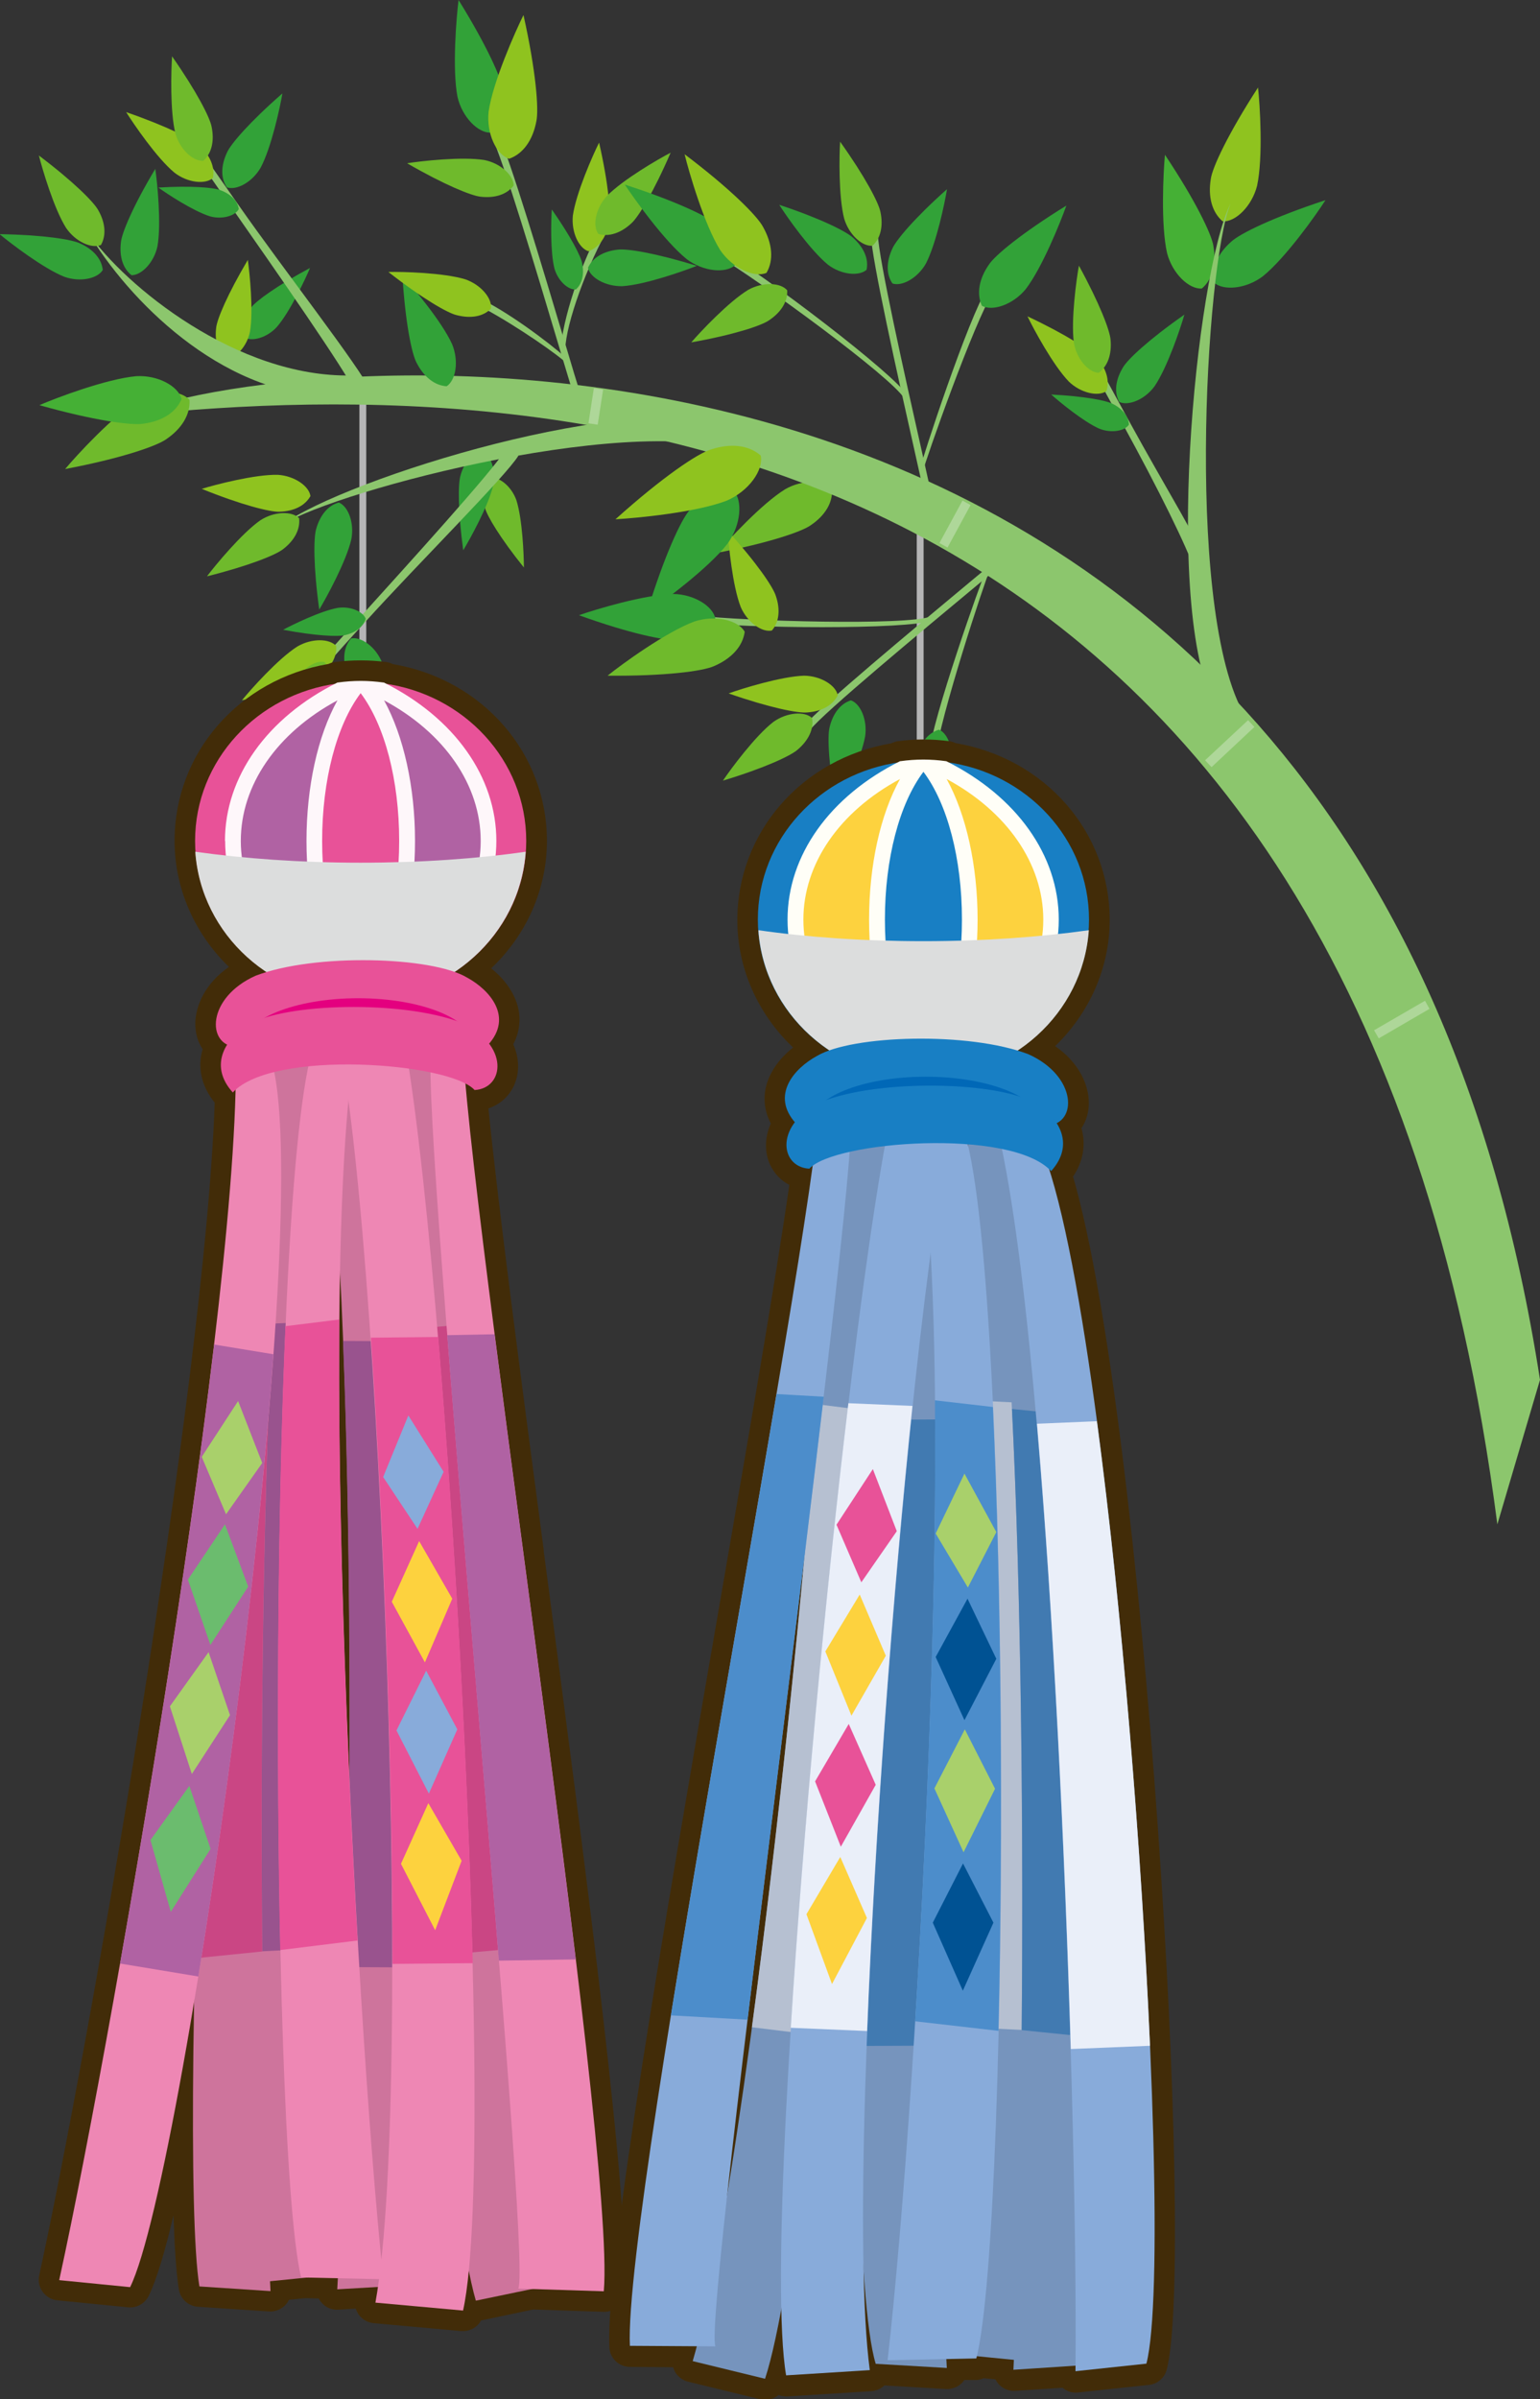 <?xml version="1.0" encoding="UTF-8"?>
<svg xmlns="http://www.w3.org/2000/svg" viewBox="0 0 85.57 133.3">
  <rect x="0" y="0" width="85.57" height="133.3" fill="#333333" stroke="none"/>
  <defs>
    <style>
      .cls-1 {
        fill: #45b035;
      }

      .cls-2 {
        fill: #6bbc6e;
      }

      .cls-3 {
        fill: #fffef7;
      }

      .cls-4 {
        fill: #99538e;
      }

      .cls-5 {
        fill: #ce749c;
      }

      .cls-6 {
        fill: #a9d06b;
      }

      .cls-7 {
        fill: #8cc66d;
      }

      .cls-8 {
        fill: #417ab1;
      }

      .cls-9 {
        fill: #b062a3;
      }

      .cls-10 {
        fill: #7694bd;
      }

      .cls-11 {
        fill: #4c8dcb;
      }

      .cls-12 {
        fill: #0068b7;
      }

      .cls-13 {
        fill: #e85298;
      }

      .cls-14 {
        isolation: isolate;
      }

      .cls-15 {
        fill: #fff;
        opacity: .3;
      }

      .cls-16 {
        fill: #8fc31f;
      }

      .cls-17 {
        fill: #88abda;
      }

      .cls-18 {
        fill: #fdd23e;
      }

      .cls-19 {
        fill: #422c08;
      }

      .cls-20 {
        fill: #b5b5b6;
      }

      .cls-21 {
        fill: #fef7fa;
      }

      .cls-22 {
        fill: #e4007f;
      }

      .cls-23 {
        fill: #187fc4;
      }

      .cls-24 {
        fill: #ca4684;
      }

      .cls-25 {
        fill: #b6c0d1;
      }

      .cls-26 {
        fill: #005293;
      }

      .cls-27 {
        fill: #dcdddd;
        mix-blend-mode: multiply;
      }

      .cls-28 {
        fill: #32a238;
      }

      .cls-29 {
        fill: #6fba2c;
      }

      .cls-30 {
        fill: #ee87b4;
      }

      .cls-31 {
        fill: #eaeff9;
      }
    </style>
  </defs>
  <g class="cls-14">
    <g id="_レイヤー_2" data-name="レイヤー 2">
      <g id="_レイヤー_2-2" data-name="レイヤー 2">
        <g>
          <path class="cls-20" d="M51.13,53.79c-.11,0-.19-.09-.19-.19v-24.52c0-.11.09-.19.19-.19s.19.09.19.19v24.52c0,.11-.09.19-.19.19Z"/>
          <path class="cls-20" d="M20.16,46.05c-.11,0-.19-.09-.19-.19v-24.52c0-.11.09-.19.19-.19s.19.09.19.19v24.52c0,.11-.09.19-.19.19Z"/>
          <g>
            <path class="cls-7" d="M61.02,21.05c.26.5.76,1.4,1.37,2.52,1.97,3.59,3.58,6.85,3.99,8.11l.81-.07c-.42-1.3-2.36-4.39-4.46-8.23-.61-1.12-1.11-2.02-1.37-2.52l-.34.18Z"/>
            <path class="cls-28" d="M65.81,17.48c-1.96,1.37-3.15,2.48-3.41,2.93-.42.69-.5,1.38-.21,1.92.51.24,1.43-.13,1.97-.88.71-1.05,1.44-3.23,1.65-3.97Z"/>
            <path class="cls-28" d="M58.41,21.92c1.83.09,3.05.33,3.4.51.55.27.89.69.92,1.16-.23.36-.98.49-1.64.23-.89-.39-2.24-1.51-2.68-1.9Z"/>
            <path class="cls-16" d="M57.08,17.57c2.17,1.02,3.53,1.91,3.86,2.3.53.6.73,1.27.54,1.86-.46.32-1.43.11-2.09-.53-.88-.91-1.97-2.94-2.3-3.63Z"/>
            <path class="cls-29" d="M59.95,14.76c1.15,2.1,1.73,3.62,1.76,4.13.07.8-.16,1.46-.66,1.82-.56-.01-1.22-.75-1.38-1.66-.17-1.26.14-3.53.28-4.29Z"/>
            <path class="cls-29" d="M39.87,30.71c2.82-.54,4.68-1.17,5.18-1.53.8-.54,1.23-1.26,1.18-2-.44-.51-1.63-.56-2.6,0-1.3.8-3.17,2.83-3.76,3.53Z"/>
            <path class="cls-7" d="M7.19,23.1c6.12-3.27,68.26-11.77,78.38,53.56l-2.37,8.03C75.3,23.5,31.78,20.46,7.19,23.1Z"/>
            <path class="cls-28" d="M17.74,33.87c-.33-2.37-.32-4-.17-4.49.22-.77.67-1.31,1.26-1.46.52.21.87,1.14.69,2.05-.29,1.24-1.39,3.25-1.79,3.91Z"/>
            <path class="cls-16" d="M11.21,27.16c2.22.9,3.8,1.29,4.31,1.27.8-.02,1.43-.33,1.73-.87-.08-.56-.89-1.12-1.81-1.18-1.27-.03-3.49.55-4.23.78Z"/>
            <path class="cls-28" d="M22.36,15.31c.16,2.61.52,4.36.79,4.85.4.78,1,1.26,1.67,1.3.51-.34.69-1.4.3-2.34-.57-1.26-2.19-3.18-2.76-3.8Z"/>
            <path class="cls-29" d="M3.61,26.06c3.07-.58,5.09-1.27,5.63-1.66.87-.59,1.34-1.38,1.29-2.18-.48-.56-1.77-.61-2.83,0-1.41.87-3.45,3.08-4.09,3.85Z"/>
            <path class="cls-1" d="M2.19,22.51c3.01.85,5.12,1.14,5.78,1.03,1.04-.14,1.81-.63,2.12-1.37-.18-.71-1.31-1.34-2.52-1.27-1.66.15-4.46,1.21-5.38,1.61Z"/>
            <path class="cls-29" d="M29.11,31.53c-1.32-1.64-2.05-2.87-2.16-3.31-.19-.68-.09-1.29.29-1.67.49-.08,1.17.46,1.45,1.23.34,1.06.42,3.08.42,3.75Z"/>
            <path class="cls-28" d="M25.74,30.58c-.3-2.2-.29-3.71-.15-4.17.2-.72.63-1.21,1.18-1.36.48.2.81,1.06.64,1.9-.27,1.15-1.3,3.01-1.67,3.62Z"/>
            <path class="cls-7" d="M15.69,29.15c3.49-2.55,19.62-7.62,25.27-5.41l.72,1.56c-5.8-2.6-22.97,1.92-25.99,3.85Z"/>
            <g>
              <path class="cls-7" d="M31.56,20.26c-.42-.47-2.86-2.15-4.6-3.09l.18-.34c1.75.95,4.05,2.74,4.54,3.28l-.12.15Z"/>
              <path class="cls-7" d="M31.89,22c-.17-.54-.46-1.53-.83-2.75-1.17-3.93-3.14-10.5-3.75-11.67l.34-.18c.63,1.21,2.52,7.55,3.77,11.74.36,1.22.66,2.21.83,2.74l-.37.12Z"/>
              <path class="cls-7" d="M31.41,19.4l-.24-.02c.05-1.46,1.08-4.79,2.39-7.06l.34.19c-1.29,2.22-2.45,5.47-2.49,6.88Z"/>
            </g>
            <g>
              <path class="cls-7" d="M56.47,30.69c-.43.36-1.22,1.03-2.2,1.84-3.15,2.62-8.43,7-9.27,8.03l-.3-.25c.87-1.05,5.96-5.28,9.32-8.08.98-.81,1.77-1.47,2.2-1.84l.25.29Z"/>
              <path class="cls-7" d="M55,31.67c-.27.57-2.82,8.33-3,10.31l-.39-.04c.18-1.98,2.9-9.66,3.2-10.32l.18.05Z"/>
              <path class="cls-7" d="M51.71,34.25l.08.22c-1.36.53-10.49.43-13.09.11l.05-.38c2.55.31,11.65.57,12.97.05Z"/>
            </g>
            <path class="cls-1" d="M64.73,8.6c1.69,2.53,2.59,4.41,2.69,5.05.18,1.01-.04,1.87-.64,2.38-.71.05-1.63-.82-1.93-1.96-.36-1.58-.21-4.5-.12-5.47Z"/>
            <path class="cls-16" d="M69.91,4.85c-1.66,2.56-2.54,4.44-2.63,5.08-.17,1.01.07,1.87.66,2.37.71.04,1.62-.84,1.91-1.98.34-1.58.16-4.5.05-5.47Z"/>
            <path class="cls-28" d="M73.65,11.12c-2.9.95-4.76,1.86-5.24,2.31-.77.68-1.12,1.5-.97,2.26.53.48,1.79.37,2.73-.34,1.26-1.02,2.95-3.4,3.48-4.23Z"/>
            <path class="cls-7" d="M18.07,36.44c.37-.42,1.07-1.19,1.92-2.13,2.75-3.04,7.36-8.12,8.05-9.25l.77.25c-.71,1.16-5.59,6.01-8.53,9.26-.86.94-1.55,1.71-1.92,2.13l-.29-.26Z"/>
            <path class="cls-7" d="M68.36,11.34c-1.91,3.88-3.83,23.08-.67,28.26l1.66.44c-3.56-5.27-2.36-25.39-.98-28.71Z"/>
            <path class="cls-29" d="M11.5,32.02c2.32-.58,3.83-1.19,4.23-1.51.64-.49.96-1.11.89-1.72-.39-.4-1.38-.39-2.16.12-1.04.73-2.5,2.5-2.96,3.11Z"/>
            <path class="cls-28" d="M46.48,44.91c-.44-2.35-.51-3.98-.39-4.48.18-.78.61-1.34,1.19-1.52.53.18.93,1.09.79,2.01-.23,1.25-1.23,3.31-1.6,3.99Z"/>
            <path class="cls-16" d="M40.5,38.53c2.26.79,3.86,1.11,4.37,1.05.8-.06,1.41-.4,1.68-.95-.1-.55-.94-1.08-1.87-1.09-1.27.04-3.46.72-4.18.98Z"/>
            <path class="cls-29" d="M40.17,43.37c2.29-.69,3.77-1.38,4.15-1.72.61-.52.91-1.15.8-1.76-.41-.39-1.4-.32-2.15.22-1.01.78-2.37,2.62-2.8,3.26Z"/>
            <path class="cls-28" d="M38.72,14.77c-2.29-.71-3.89-.97-4.4-.9-.8.09-1.4.45-1.65,1.01.12.55.98,1.04,1.91,1.02,1.27-.08,3.43-.85,4.14-1.13Z"/>
            <path class="cls-28" d="M30.67,11.65c1.05,1.5,1.62,2.61,1.68,2.99.12.6,0,1.12-.35,1.44-.43.04-.99-.47-1.19-1.15-.24-.94-.19-2.7-.15-3.28Z"/>
            <path class="cls-16" d="M33.29,7.93c.53,2.33.66,3.96.55,4.46-.15.79-.56,1.36-1.14,1.57-.54-.17-.96-1.06-.87-1.98.18-1.26,1.11-3.36,1.45-4.04Z"/>
            <path class="cls-29" d="M37.27,8.47c-.95,2.2-1.8,3.59-2.18,3.93-.59.55-1.25.77-1.84.6-.34-.45-.16-1.42.47-2.11.89-.91,2.87-2.06,3.55-2.41Z"/>
            <path class="cls-28" d="M21.9,41.03c-1.59-1.79-2.49-3.15-2.63-3.64-.25-.77-.17-1.46.24-1.92.55-.11,1.36.46,1.71,1.32.45,1.19.65,3.47.68,4.24Z"/>
            <path class="cls-28" d="M15.74,34.99c1.8.34,3.04.39,3.42.3.6-.14,1.02-.46,1.16-.91-.14-.4-.84-.71-1.54-.61-.96.17-2.53.94-3.05,1.22Z"/>
            <path class="cls-16" d="M13.43,38.91c2.34-.48,3.88-1.04,4.29-1.34.66-.46,1.01-1.07.96-1.68-.37-.42-1.36-.44-2.16.03-1.07.68-2.6,2.4-3.08,2.99Z"/>
            <path class="cls-29" d="M15.57,42.31c1.61-1.77,2.52-3.12,2.68-3.61.26-.76.18-1.46-.22-1.92-.55-.12-1.36.45-1.73,1.3-.46,1.18-.69,3.47-.73,4.23Z"/>
            <path class="cls-28" d="M8.63,9.38c-1.23,2.05-1.86,3.56-1.91,4.07-.1.8.11,1.47.59,1.84.56,0,1.25-.71,1.44-1.61.22-1.25-.01-3.53-.12-4.29Z"/>
            <path class="cls-28" d="M0,13.01c2.39.04,4,.29,4.46.52.73.33,1.19.86,1.25,1.47-.29.48-1.25.69-2.13.38-1.18-.47-3-1.87-3.59-2.36Z"/>
            <path class="cls-28" d="M17.24,14.88c-1.85.99-3.01,1.84-3.28,2.2-.44.56-.58,1.15-.39,1.66.42.26,1.26.03,1.81-.57.73-.84,1.59-2.67,1.85-3.29Z"/>
            <path class="cls-16" d="M13.77,14.44c-1.13,1.91-1.72,3.31-1.76,3.78-.09.74.1,1.36.55,1.71.52,0,1.16-.66,1.33-1.5.2-1.16-.02-3.28-.12-3.99Z"/>
            <path class="cls-7" d="M4.9,12.92c2.22,3.71,7.29,8.92,13.36,9.09l1.27-1.15c-6.35.13-12.59-4.98-14.63-7.93Z"/>
            <path class="cls-7" d="M11.3,9.27c.32.46.91,1.31,1.64,2.36,2.35,3.36,6.27,8.98,6.82,10.19l.8-.16c-.56-1.24-4.79-6.67-7.3-10.26-.73-1.04-1.32-1.89-1.64-2.35l-.32.22Z"/>
            <path class="cls-29" d="M2.16,8.64c1.91,1.44,3.06,2.59,3.3,3.04.4.7.45,1.4.15,1.93-.52.22-1.42-.18-1.94-.95-.68-1.08-1.32-3.28-1.51-4.02Z"/>
            <path class="cls-28" d="M15.68,5.2c-1.8,1.57-2.87,2.81-3.07,3.28-.34.73-.35,1.43,0,1.93.53.18,1.4-.28,1.87-1.09.6-1.12,1.08-3.36,1.21-4.12Z"/>
            <path class="cls-28" d="M8.8,10.42c1.83-.11,3.07,0,3.43.14.58.21.96.59,1.04,1.05-.19.38-.92.6-1.6.41-.93-.29-2.39-1.25-2.87-1.6Z"/>
            <path class="cls-16" d="M7.01,6.23c2.26.78,3.72,1.52,4.08,1.87.59.54.86,1.19.74,1.79-.42.37-1.41.27-2.14-.3-.98-.81-2.27-2.71-2.68-3.36Z"/>
            <path class="cls-29" d="M9.56,3.13c1.37,1.96,2.11,3.41,2.2,3.92.16.79,0,1.47-.46,1.88-.56.05-1.29-.61-1.55-1.5-.31-1.23-.24-3.53-.19-4.29Z"/>
            <path class="cls-28" d="M25.48,0c1.58,2.55,2.41,4.41,2.48,5.05.15,1-.1,1.84-.7,2.32-.7.02-1.58-.86-1.84-1.99-.3-1.56-.06-4.43.06-5.38Z"/>
            <path class="cls-16" d="M29.09.85c.69,3.09.86,5.24.71,5.9-.2,1.05-.74,1.8-1.51,2.07-.71-.22-1.27-1.4-1.14-2.62.24-1.66,1.48-4.44,1.93-5.35Z"/>
            <path class="cls-29" d="M22.62,9.07c2.07,1.2,3.58,1.81,4.09,1.86.8.09,1.46-.13,1.83-.62,0-.56-.72-1.24-1.63-1.42-1.25-.2-3.53.06-4.29.18Z"/>
            <path class="cls-28" d="M32.17,34.18c2.82,1.02,4.82,1.43,5.46,1.37,1.01-.06,1.78-.48,2.12-1.17-.12-.69-1.17-1.36-2.33-1.38-1.59.03-4.34.86-5.25,1.18Z"/>
            <path class="cls-29" d="M33.75,37.54c3.17.03,5.3-.25,5.92-.53.98-.42,1.6-1.1,1.71-1.91-.36-.65-1.64-.95-2.8-.57-1.58.59-4.03,2.37-4.82,3.01Z"/>
            <path class="cls-16" d="M40.44,29.5c1.61,1.77,2.52,3.12,2.67,3.61.26.76.18,1.46-.22,1.92-.55.12-1.36-.45-1.73-1.3-.46-1.18-.68-3.47-.72-4.23Z"/>
            <g>
              <path class="cls-7" d="M51.84,27.87c-.12-.55-.34-1.56-.62-2.8-.9-4-2.4-10.69-2.44-12.02h-.39c.05,1.38,1.49,7.83,2.45,12.1.28,1.24.5,2.25.62,2.8l.38-.08Z"/>
              <path class="cls-7" d="M51.28,26.19c.14-.61,2.85-8.32,3.92-9.99l-.33-.21c-1.07,1.68-3.61,9.42-3.77,10.13l.18.08Z"/>
              <path class="cls-7" d="M50.25,22.14l.2-.13c-.75-1.25-8.04-6.75-10.3-8.08l-.2.33c2.21,1.31,9.57,6.67,10.3,7.88Z"/>
            </g>
            <path class="cls-28" d="M52.62,10.51c-1.79,1.59-2.84,2.84-3.04,3.31-.34.73-.34,1.43.01,1.93.53.18,1.4-.3,1.86-1.11.58-1.13,1.05-3.38,1.17-4.13Z"/>
            <path class="cls-28" d="M43.3,11.38c2.27.75,3.73,1.48,4.1,1.83.6.54.88,1.18.75,1.78-.42.37-1.4.28-2.14-.28-.98-.8-2.3-2.68-2.71-3.33Z"/>
            <path class="cls-29" d="M46.68,7.87c1.39,1.95,2.14,3.39,2.24,3.9.17.79.01,1.47-.44,1.88-.56.06-1.3-.6-1.57-1.49-.32-1.23-.28-3.52-.23-4.29Z"/>
            <path class="cls-28" d="M34.73,10.26c2.85.92,4.69,1.81,5.16,2.25.76.67,1.11,1.47.96,2.22-.52.47-1.76.37-2.69-.33-1.24-1-2.91-3.34-3.44-4.14Z"/>
            <path class="cls-16" d="M38.04,8.57c2.53,1.91,4.05,3.44,4.36,4.04.52.93.6,1.85.19,2.55-.68.29-1.88-.25-2.57-1.26-.89-1.43-1.74-4.34-1.98-5.33Z"/>
            <path class="cls-29" d="M38.42,19.02c2.36-.42,3.9-.93,4.32-1.23.67-.45,1.03-1.04,1-1.66-.36-.43-1.35-.48-2.16-.03-1.09.66-2.66,2.33-3.16,2.91Z"/>
            <path class="cls-28" d="M35.94,34.05c.96-3.15,1.91-5.19,2.38-5.71.72-.84,1.6-1.25,2.43-1.1.53.56.43,1.92-.32,2.96-1.07,1.38-3.62,3.26-4.5,3.85Z"/>
            <path class="cls-16" d="M34.21,28.84c2.59-2.33,4.56-3.65,5.27-3.86,1.11-.37,2.12-.26,2.79.33.17.8-.66,1.98-1.9,2.51-1.73.66-5.05.97-6.17,1.03Z"/>
            <path class="cls-28" d="M59.24,11.43c-2.45,1.51-3.96,2.76-4.29,3.27-.55.79-.7,1.62-.39,2.29.59.32,1.72-.06,2.43-.92.93-1.21,1.95-3.77,2.26-4.64Z"/>
            <path class="cls-28" d="M54.52,47.02c-1.32-1.64-2.05-2.87-2.16-3.31-.19-.68-.09-1.29.29-1.68.49-.08,1.17.46,1.45,1.23.34,1.06.42,3.08.42,3.75Z"/>
            <path class="cls-28" d="M51.15,46.07c-.3-2.2-.29-3.71-.15-4.17.2-.72.63-1.21,1.18-1.36.48.2.81,1.06.64,1.9-.27,1.15-1.3,3.01-1.67,3.62Z"/>
            <rect class="cls-15" x="32.84" y="21.6" width=".52" height="1.97" transform="translate(3.83 -4.78) rotate(8.76)"/>
            <polygon class="cls-15" points="52.65 30.42 52.2 30.17 53.48 27.81 53.93 28.06 52.65 30.42"/>
            <polygon class="cls-15" points="67.32 42.62 66.96 42.24 69.35 40.01 69.7 40.39 67.32 42.62"/>
            <polygon class="cls-15" points="76.61 57.69 76.35 57.24 79.18 55.6 79.43 56.05 76.61 57.69"/>
            <path class="cls-16" d="M21.58,15.11c1.88,1.47,3.3,2.29,3.8,2.4.78.2,1.47.08,1.9-.36.08-.56-.54-1.32-1.42-1.63-1.21-.37-3.51-.43-4.28-.41Z"/>
          </g>
          <g>
            <path class="cls-19" d="M30.22,86.17c-1.3-9.8-2.53-19.11-3.08-24.59.63-.21,1.14-.66,1.42-1.27.32-.71.3-1.52-.04-2.29.38-.73.39-1.41.3-1.89-.16-.85-.72-1.69-1.53-2.33,1.97-1.86,3.1-4.41,3.1-7.08,0-4.88-3.58-8.97-8.54-9.82,0,0,0,0-.01,0-.05-.02-.11-.05-.17-.07-.07-.02-.14-.04-.21-.05-.96-.12-1.88-.12-2.84,0-.07,0-.16.03-.23.05-.05.02-.1.04-.15.06h0c-4.96.85-8.54,4.94-8.54,9.82,0,2.64,1.1,5.15,3.02,7.01-1.34.93-1.85,2.17-1.87,3.13,0,.55.14,1.04.41,1.44-.3,1.01-.07,2.06.67,2.97-.56,15.93-7.13,53.15-9.75,65.15-.07.32,0,.65.19.92.19.26.49.44.81.47l3.94.39c.47.05.93-.21,1.14-.63.44-.89.92-2.52,1.38-4.48.06,1.75.15,3.21.3,4.12.09.53.52.92,1.06.96l3.95.26c.32.02.64-.1.88-.33.09-.09.17-.2.23-.32l.91-.09.74.02c.05.11.13.2.21.29.23.23.54.35.88.33l.97-.06c.04.13.1.25.18.36.2.26.49.42.81.45l4.87.44s.07,0,.1,0c.42,0,.81-.23,1-.59l2.9-.61,3.86.13c.61.05,1.13-.44,1.18-1.04.4-4.53-2.07-23.19-4.46-41.23Z"/>
            <g>
              <g>
                <path class="cls-5" d="M17.42,57.58c.84,4.5-1.2,67.24-.3,68.95l-4.73.47c-1.24-7.94,3.99-65.43,3.17-70.72l1.86,1.3Z"/>
                <path class="cls-4" d="M14.94,73.55c-.66,10.59-1.62,24.06-2.21,34.95l4.26-.21c.16-10.83.44-24.44.57-34.87l-2.63.13Z"/>
              </g>
              <g>
                <path class="cls-5" d="M16.94,56.68c-2.88,10.67-2.67,55.64-1.91,70.61l-3.95-.26c-1.25-7.59.97-62.65,3.56-68.73l2.3-1.62Z"/>
                <path class="cls-24" d="M10.83,108.8l3.74-.38c-.1-11.05.02-24.04.54-34.51l-2.6.26c-.81,10.36-1.43,23.79-1.68,34.62Z"/>
              </g>
              <g>
                <path class="cls-5" d="M22.43,54.63c-1.45,6.08,1.3,63.92,4.01,73.19l4.05-.84c-3.14-12.15-6.51-64.72-5.07-71.67l-2.98-.68Z"/>
                <path class="cls-24" d="M22.21,73.89c.31,10.72,1,23.95,1.86,34.77l3.75-.33c-1.1-10.91-2.01-24.12-2.46-34.71l-3.15.28Z"/>
              </g>
              <g>
                <path class="cls-5" d="M17.33,56.57c2.81,10.69,2.27,55.66,1.41,70.62l3.95-.23c2.1-6.8.95-61.22-3.07-68.75l-2.29-1.64Z"/>
                <path class="cls-4" d="M22.4,74.52l-3.34-.02c.42,10.66.43,23.77.25,34.79l4.41.02c.04-10.75-.41-24.25-1.32-34.79Z"/>
              </g>
              <g>
                <path class="cls-30" d="M21.81,55.15c2.42,5.91,6.03,63.73,3.92,73.22l-4.87-.44c2.26-12.4.02-65.05-2.49-71.82l3.44-.97Z"/>
                <path class="cls-13" d="M24.35,74.29c.9,10.7,1.65,23.93,1.92,34.78l-4.46.04c0-10.97-.48-24.2-1.2-34.79l3.75-.04Z"/>
              </g>
              <g>
                <path class="cls-30" d="M23.95,58.36c-.54,4.54,5.64,67.02,4.85,68.79l4.75.15c.71-8-8.3-65.02-7.83-70.36l-1.77,1.42Z"/>
                <path class="cls-9" d="M27.48,74.14c1.36,10.52,3.2,23.9,4.51,34.72l-4.27.07c-.87-10.8-2.06-24.35-2.87-34.75l2.63-.05Z"/>
              </g>
              <g>
                <path class="cls-30" d="M20.15,56.01c-2.82,10.78-.43,55.7,1.15,70.62l-4.57-.1c-1.8-7.53-1.86-62.64.84-68.82l2.57-1.71Z"/>
                <path class="cls-13" d="M15.58,108.34l4.29-.53c-.64-11.04-1.11-24.02-1.02-34.5l-2.99.37c-.45,10.39-.52,23.83-.29,34.66Z"/>
              </g>
              <g>
                <path class="cls-30" d="M13,56.72c1.09,11-6.51,55.32-9.71,69.96l3.94.39c3.14-6.39,10.57-60.31,7.78-68.38l-2-1.98Z"/>
                <path class="cls-9" d="M15.19,75.24l-3.29-.54c-1.26,10.59-3.31,23.54-5.23,34.39l4.35.72c1.73-10.61,3.41-24.01,4.17-34.57Z"/>
              </g>
              <g>
                <g>
                  <g>
                    <path class="cls-9" d="M26.75,46.72c0,3.19-2.09,6.13-5.54,7.93,1.13-1.95,1.8-4.84,1.8-7.93s-.67-5.98-1.8-7.93c3.45,1.8,5.54,4.74,5.54,7.93Z"/>
                    <path class="cls-13" d="M17.85,46.72c0-3.41.83-6.53,2.19-8.29,1.36,1.77,2.19,4.88,2.19,8.29s-.83,6.53-2.19,8.29c-1.36-1.76-2.19-4.88-2.19-8.29Z"/>
                    <path class="cls-13" d="M18.78,37.97c-3.87,1.92-6.22,5.19-6.22,8.75s2.36,6.83,6.22,8.75c-4.48-.59-7.94-4.28-7.94-8.75s3.45-8.16,7.94-8.75Z"/>
                    <path class="cls-13" d="M27.53,46.72c0-3.57-2.36-6.83-6.23-8.75,4.48.59,7.94,4.28,7.94,8.75s-3.45,8.16-7.94,8.75c3.87-1.92,6.23-5.19,6.23-8.75Z"/>
                    <path class="cls-9" d="M13.33,46.72c0-3.19,2.09-6.13,5.54-7.93-1.13,1.95-1.8,4.84-1.8,7.93s.67,5.98,1.8,7.93c-3.45-1.8-5.54-4.74-5.54-7.93Z"/>
                  </g>
                  <path class="cls-21" d="M12.51,46.72c0,3.57,2.34,6.85,6.25,8.8h.02c.43.06.86.09,1.27.09s.84-.03,1.27-.09h.01c3.91-1.95,6.25-5.24,6.25-8.8s-2.34-6.85-6.25-8.8h-.02c-.43-.06-.86-.09-1.27-.09s-.84.03-1.27.09h-.02c-3.91,1.95-6.25,5.24-6.25,8.8ZM18.75,54.53c-3.36-1.81-5.37-4.72-5.37-7.81s2-6,5.37-7.81c-1.1,1.98-1.72,4.81-1.72,7.81s.63,5.83,1.72,7.81ZM23.06,46.72c0-2.99-.63-5.83-1.72-7.81,3.37,1.81,5.37,4.72,5.37,7.81s-2,6-5.37,7.81c1.1-1.98,1.72-4.82,1.72-7.81ZM20.04,38.51c1.34,1.78,2.14,4.84,2.14,8.21s-.8,6.43-2.14,8.21c-1.34-1.78-2.14-4.84-2.14-8.21s.8-6.43,2.14-8.21Z"/>
                </g>
                <path class="cls-27" d="M29.21,47.32c-.32,4.6-4.3,8.25-9.18,8.25s-8.86-3.64-9.18-8.25c2.7.38,5.84.61,9.18.61s6.47-.22,9.18-.61Z"/>
              </g>
              <path class="cls-13" d="M27.12,58.05c1.41-1.55.1-3.05-1.17-3.74-1.95-1.17-8.46-1.36-11.75-.1-2.72,1.22-2.74,3.86-1.07,3.96,1.38-1.53,11.75-2.53,14-.12Z"/>
              <path class="cls-22" d="M13.5,58.07c0-1.44,2.87-2.61,6.4-2.61s6.4,1.17,6.4,2.61h-12.8Z"/>
              <path class="cls-13" d="M12.94,60.7c-1.41-1.55-.34-3.1.92-3.79,1.96-1.17,8.47-1.36,11.75-.1,2.72,1.22,2.43,3.66.76,3.75-1.38-1.53-11.19-2.28-13.43.13Z"/>
              <polygon class="cls-6" points="13.23 77.84 11.21 80.94 12.56 84.13 14.57 81.28 13.23 77.84"/>
              <polygon class="cls-2" points="12.5 84.69 10.44 87.76 11.69 91.39 13.79 88.15 12.5 84.69"/>
              <polygon class="cls-6" points="11.59 91.79 9.44 94.8 10.66 98.56 12.78 95.29 11.59 91.79"/>
              <polygon class="cls-2" points="10.52 99.22 8.36 102.23 9.49 106.22 11.7 102.72 10.52 99.22"/>
              <polygon class="cls-17" points="22.69 78.64 21.29 82.06 23.2 84.94 24.65 81.77 22.69 78.64"/>
              <polygon class="cls-18" points="23.29 85.62 21.77 88.99 23.61 92.36 25.13 88.82 23.29 85.62"/>
              <polygon class="cls-17" points="23.68 92.82 22.03 96.14 23.83 99.65 25.41 96.08 23.68 92.82"/>
              <polygon class="cls-18" points="23.8 100.18 22.28 103.55 24.18 107.24 25.65 103.38 23.8 100.18"/>
            </g>
          </g>
          <g>
            <path class="cls-19" d="M59.61,65.39c.58-.85.74-1.8.48-2.71.27-.4.42-.9.41-1.44-.01-.95-.52-2.18-1.87-3.12,1.92-1.86,3.03-4.37,3.03-7.01,0-4.88-3.58-8.97-8.54-9.82,0,0,0,0-.01,0-.06-.03-.15-.06-.21-.08-.05-.02-.11-.03-.16-.03-.96-.13-1.88-.13-2.84,0-.06,0-.13.02-.18.04-.07.02-.13.05-.2.08h-.01c-4.96.85-8.54,4.95-8.54,9.82,0,2.68,1.14,5.22,3.1,7.08-.83.65-1.38,1.48-1.54,2.33-.09.48-.08,1.16.3,1.89-.34.77-.36,1.58-.04,2.29.23.49.6.88,1.07,1.12-.8,5.53-2.32,14.31-3.92,23.56-3.1,17.93-6.3,36.48-6.08,41.02.03.61.53,1.09,1.14,1.09l2.4.02c.03.09.06.17.11.26.16.27.42.47.72.54l4.02.98c.09.02.18.03.27.03.27,0,.54-.1.74-.27.15.06.32.09.5.08l4.65-.29c.27-.02.53-.13.73-.32l3.42.2c.31.02.65-.1.88-.33.05-.05.1-.11.14-.17h.71c.13-.02.25-.05.37-.1l.65.06c.06.11.13.22.22.31.23.23.55.35.88.33l2.63-.17c.24.2.55.3.86.26l3.94-.42c.48-.05.87-.39.99-.85,1.6-6.22-1.21-52.34-5.19-66.23Z"/>
            <g>
              <g>
                <path class="cls-10" d="M53.92,61.94c-.84,4.5,1.2,67.24.3,68.96l4.73.47c1.24-7.94-3.99-65.43-3.17-70.72l-1.86,1.3Z"/>
                <path class="cls-25" d="M56.4,77.92c.66,10.59,1.62,24.06,2.21,34.95l-4.26-.21c-.16-10.83-.44-24.44-.57-34.87l2.63.13Z"/>
              </g>
              <g>
                <path class="cls-10" d="M54.4,61.05c2.88,10.67,2.67,55.64,1.91,70.61l3.95-.26c1.25-7.59-.97-62.65-3.56-68.73l-2.3-1.62Z"/>
                <path class="cls-8" d="M60.51,113.17l-3.74-.38c.1-11.05-.02-24.04-.54-34.51l2.6.26c.81,10.36,1.43,23.79,1.68,34.62Z"/>
              </g>
              <g>
                <path class="cls-10" d="M48.99,59.15c1.24,6.13-3.46,63.84-6.48,73.01l-4.02-.98c3.55-12.04,8.69-64.46,7.49-71.45l3-.57Z"/>
                <path class="cls-25" d="M48.55,78.4c-.67,10.7-1.81,23.9-3.03,34.69l-3.74-.46c1.46-10.87,2.83-24.04,3.63-34.61l3.14.39Z"/>
              </g>
              <g>
                <path class="cls-10" d="M54.02,60.94c-2.81,10.69-2.27,55.66-1.41,70.62l-3.95-.23c-2.1-6.8-.95-61.22,3.07-68.75l2.29-1.64Z"/>
                <path class="cls-8" d="M48.94,78.88l3.34-.02c-.42,10.66-.43,23.77-.25,34.79l-4.41.02c-.04-10.75.41-24.25,1.32-34.79Z"/>
              </g>
              <g>
                <path class="cls-17" d="M50.31,58.91c-2.54,5.83-8.25,63.51-6.63,73.06l4.65-.29c-1.66-12.46,2.56-65.01,5.21-71.7l-3.23-1.07Z"/>
                <path class="cls-31" d="M47.14,77.96c-1.28,10.67-2.52,23.87-3.2,34.7l4.24.18c.43-10.96,1.41-24.17,2.52-34.73l-3.56-.15Z"/>
              </g>
              <g>
                <path class="cls-17" d="M47.29,61.82c.36,4.56-8.26,66.75-7.54,68.54l-4.75-.03c-.39-8.02,10.85-64.65,10.58-70l1.71,1.49Z"/>
                <path class="cls-11" d="M43.15,77.45c-1.77,10.46-4.14,23.76-5.87,34.52l4.26.24c1.29-10.76,3.01-24.26,4.23-34.61l-2.63-.15Z"/>
              </g>
              <g>
                <path class="cls-17" d="M50.56,60.51c3.04,10.78.46,55.7-1.24,70.62l4.93-.1c1.94-7.53,2.01-62.64-.91-68.82l-2.78-1.71Z"/>
                <path class="cls-11" d="M55.48,112.83l-4.63-.53c.68-11.04,1.2-24.02,1.1-34.5l3.22.37c.48,10.39.56,23.83.31,34.66Z"/>
              </g>
              <g>
                <path class="cls-17" d="M55.03,61.27c3.31,10.54,4.88,55.49,4.73,70.47l3.94-.42c1.78-6.89-1.92-61.2-6.3-68.53l-2.36-1.53Z"/>
                <path class="cls-31" d="M60.95,78.96l-3.33.14c.92,10.63,1.55,23.72,1.88,34.74l4.4-.18c-.47-10.74-1.55-24.2-2.95-34.69Z"/>
              </g>
              <g>
                <g>
                  <g>
                    <path class="cls-18" d="M44.59,51.09c0,3.19,2.09,6.13,5.54,7.93-1.13-1.95-1.8-4.84-1.8-7.93s.67-5.98,1.8-7.93c-3.45,1.8-5.54,4.74-5.54,7.93Z"/>
                    <path class="cls-23" d="M53.49,51.09c0-3.41-.83-6.53-2.19-8.29-1.36,1.77-2.19,4.88-2.19,8.29s.83,6.53,2.19,8.29c1.36-1.76,2.19-4.88,2.19-8.29Z"/>
                    <path class="cls-23" d="M52.57,42.34c3.87,1.92,6.22,5.19,6.22,8.75s-2.36,6.83-6.22,8.75c4.48-.59,7.94-4.28,7.94-8.75s-3.45-8.16-7.94-8.75Z"/>
                    <path class="cls-23" d="M43.82,51.09c0-3.57,2.36-6.83,6.23-8.75-4.48.59-7.94,4.28-7.94,8.75s3.45,8.16,7.94,8.75c-3.87-1.92-6.23-5.19-6.23-8.75Z"/>
                    <path class="cls-18" d="M58.01,51.09c0-3.19-2.09-6.13-5.54-7.93,1.13,1.95,1.8,4.84,1.8,7.93s-.67,5.98-1.8,7.93c3.45-1.8,5.54-4.74,5.54-7.93Z"/>
                  </g>
                  <path class="cls-3" d="M52.59,42.29h-.02c-.43-.06-.86-.09-1.27-.09s-.84.03-1.27.09h-.02c-3.91,1.95-6.25,5.24-6.25,8.8s2.34,6.85,6.25,8.8h.01c.43.06.86.09,1.27.09s.84-.03,1.27-.09h.02c3.91-1.95,6.25-5.24,6.25-8.8s-2.34-6.85-6.25-8.8ZM54.32,51.09c0-2.99-.63-5.83-1.72-7.81,3.36,1.81,5.37,4.72,5.37,7.81s-2,6-5.37,7.81c1.1-1.98,1.72-4.82,1.72-7.81ZM50.01,58.9c-3.36-1.81-5.37-4.72-5.37-7.81s2-6,5.37-7.81c-1.1,1.98-1.72,4.81-1.72,7.81s.63,5.83,1.72,7.81ZM53.45,51.09c0,3.37-.8,6.43-2.14,8.21-1.34-1.78-2.14-4.84-2.14-8.21s.8-6.43,2.14-8.21c1.34,1.78,2.14,4.84,2.14,8.21Z"/>
                </g>
                <path class="cls-27" d="M42.14,51.68c.32,4.6,4.3,8.25,9.18,8.25s8.86-3.64,9.18-8.25c-2.7.38-5.84.61-9.18.61s-6.47-.22-9.18-.61Z"/>
              </g>
              <path class="cls-23" d="M44.22,62.41c-1.41-1.55-.1-3.05,1.17-3.74,1.95-1.17,8.46-1.36,11.75-.1,2.72,1.22,2.74,3.86,1.07,3.96-1.38-1.53-11.75-2.53-14-.12Z"/>
              <path class="cls-12" d="M57.84,62.43c0-1.44-2.87-2.61-6.4-2.61s-6.4,1.17-6.4,2.61h12.8Z"/>
              <path class="cls-23" d="M58.4,65.07c1.41-1.55.34-3.1-.92-3.79-1.96-1.17-8.47-1.36-11.75-.1-2.72,1.22-2.43,3.66-.76,3.75,1.38-1.53,11.19-2.28,13.43.13Z"/>
              <polygon class="cls-6" points="53.59 81.87 55.36 85.12 53.78 88.2 51.99 85.2 53.59 81.87"/>
              <polygon class="cls-26" points="53.76 88.82 55.36 92.16 53.59 95.57 51.99 92.06 53.76 88.82"/>
              <polygon class="cls-6" points="53.61 96.08 55.29 99.38 53.54 102.91 51.92 99.36 53.61 96.08"/>
              <polygon class="cls-26" points="53.51 103.53 55.2 106.82 53.5 110.6 51.83 106.82 53.51 103.53"/>
              <polygon class="cls-13" points="48.5 81.62 49.83 85.07 47.86 87.91 46.48 84.71 48.5 81.62"/>
              <polygon class="cls-18" points="47.77 88.59 49.22 91.99 47.31 95.32 45.86 91.75 47.77 88.59"/>
              <polygon class="cls-13" points="47.16 95.78 48.66 99.16 46.72 102.6 45.29 98.97 47.16 95.78"/>
              <polygon class="cls-18" points="46.69 103.17 48.17 106.56 46.23 110.23 44.81 106.35 46.69 103.17"/>
            </g>
          </g>
        </g>
      </g>
    </g>
  </g>
</svg>